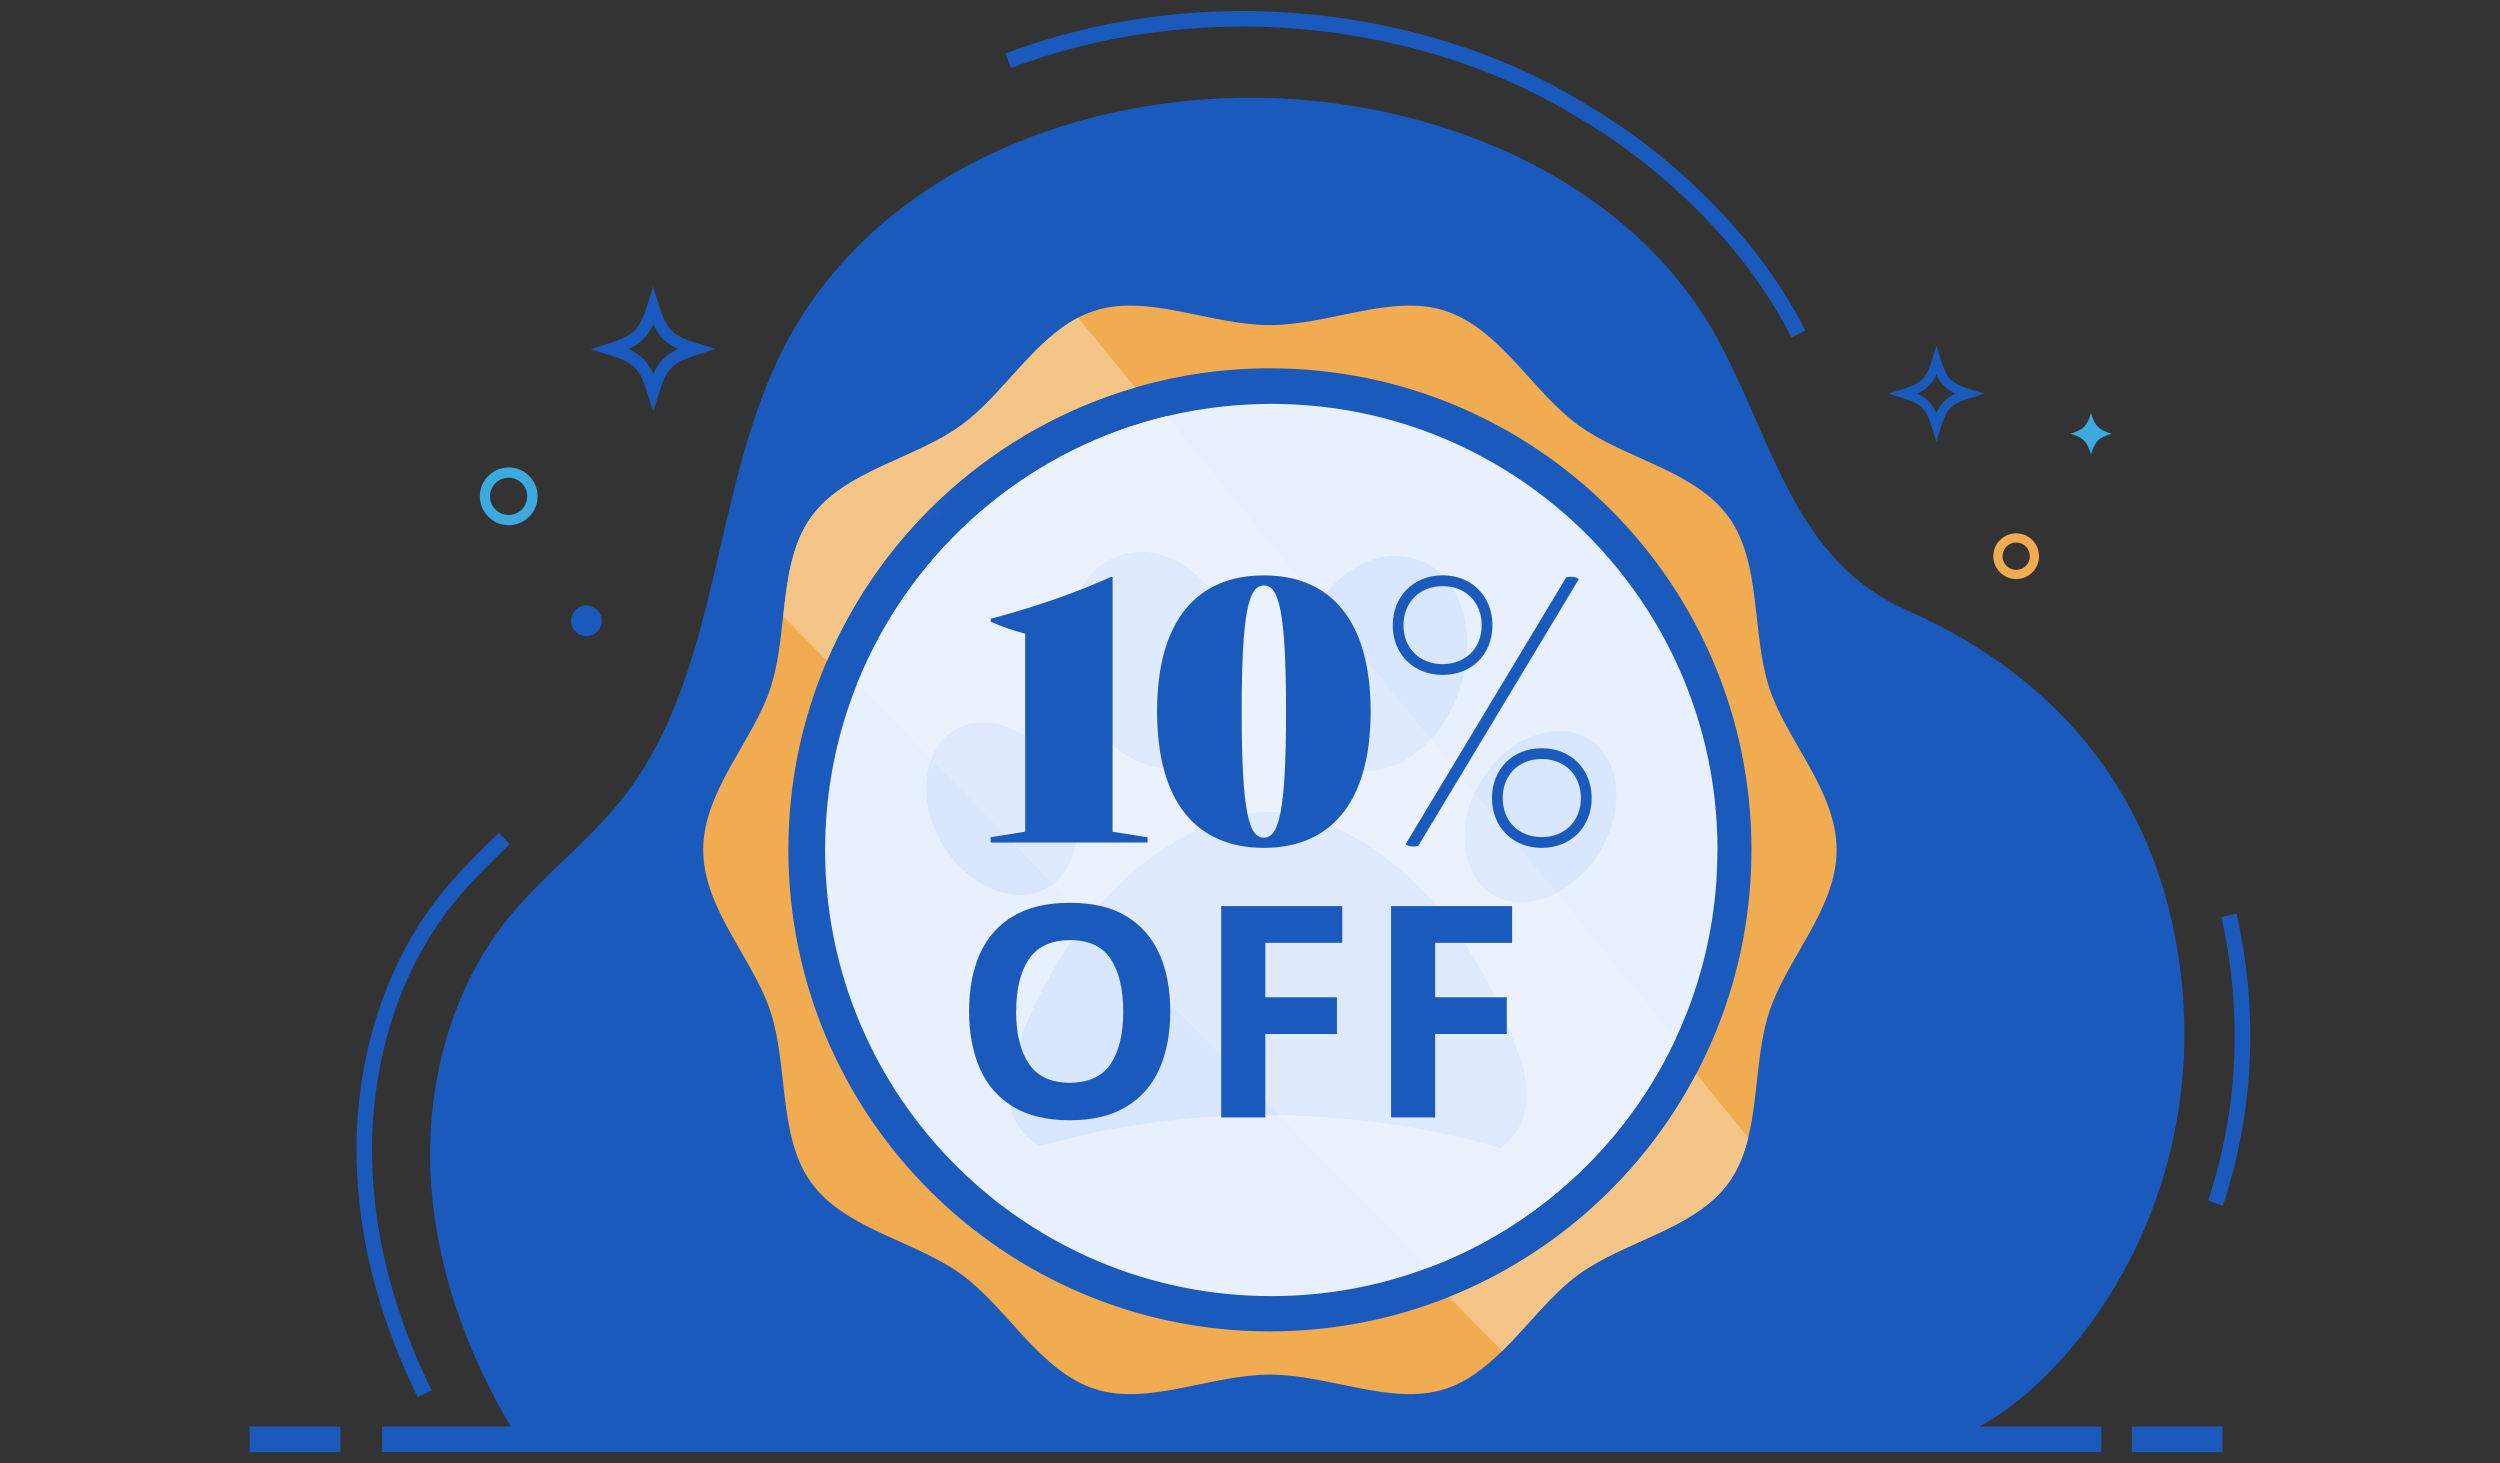 <svg width="258" height="151" viewBox="0 0 258 151" fill="none" xmlns="http://www.w3.org/2000/svg">
<rect x="0" y="0" width="258" height="151" fill="#333333" stroke="none"/>
<path d="M203.23 147.76H53.03C48.21 139.78 44.9 130.69 44.44 121.28C43.98 111.88 46.53 102.17 52.33 94.91C55.97 90.36 60.74 86.88 64.33 82.29C74.5 69.28 73.36 50.25 81.06 35.55C90.83 16.89 113.41 8.75 133.86 10.26C151.18 11.54 169.15 19.67 177.5 35.43C183.19 46.16 185.32 57.92 196.85 63.01C213.88 70.53 222.17 83.41 224.62 97.52C229.19 123.78 213.25 143.18 203.22 147.75" fill="#1A5ABD"/>
<path d="M229.24 94.65C229.33 95.01 229.41 95.38 229.48 95.74C230.27 99.62 230.62 103.36 230.62 106.95C230.62 113.1 229.58 118.79 227.88 123.9L229.4 124.41C231.15 119.16 232.23 113.29 232.23 106.96C232.23 103.27 231.87 99.42 231.06 95.43C230.98 95.05 230.9 94.66 230.81 94.28L229.25 94.66L229.24 94.65Z" fill="#1A5ABD"/>
<path d="M44.55 143.5C41.09 136.47 38.83 128.83 38.45 121.01C38.41 120.25 38.39 119.49 38.39 118.73C38.39 109.56 41.12 100.32 46.73 93.31C48.49 91.11 50.53 89.12 52.6 87.12L51.49 85.96C49.41 87.96 47.32 90 45.48 92.3C39.61 99.65 36.79 109.24 36.79 118.72C36.79 119.51 36.81 120.3 36.85 121.08C37.24 129.16 39.57 137.01 43.11 144.2L44.55 143.49V143.5Z" fill="#1A5ABD"/>
<path d="M186.31 34.1C182.42 26.46 176.8 20.66 172.16 16.76C167.52 12.86 163.84 10.87 163.81 10.85L163.43 11.55L163.85 10.87C154.8 5.22 144.03 2.11 133.48 1.33C131.76 1.2 130.02 1.14 128.27 1.14C119.98 1.14 111.54 2.58 103.77 5.51L104.34 7.01C111.91 4.15 120.17 2.74 128.27 2.74C129.98 2.74 131.68 2.8 133.36 2.93C143.68 3.69 154.21 6.75 163 12.23H163.02L163.04 12.25L163.08 12.27C163.48 12.49 167.11 14.55 171.56 18.34C176 22.14 181.25 27.67 184.89 34.82L186.32 34.09L186.31 34.1Z" fill="#1A5ABD"/>
<path d="M203.2 40.63L203.06 40.18C202.51 40.35 202.05 40.52 201.65 40.71C201.05 41 200.59 41.38 200.23 41.89C199.88 42.4 199.63 43.03 199.38 43.85L199.83 43.99L200.28 43.85C200.11 43.3 199.94 42.84 199.75 42.44C199.46 41.84 199.08 41.38 198.57 41.02C198.06 40.67 197.43 40.42 196.61 40.17L196.47 40.62L196.61 41.07C197.16 40.9 197.62 40.73 198.02 40.54C198.62 40.25 199.08 39.87 199.44 39.36C199.79 38.85 200.04 38.22 200.29 37.4L199.84 37.26L199.39 37.4C199.56 37.95 199.73 38.41 199.92 38.81C200.21 39.41 200.59 39.87 201.1 40.23C201.61 40.58 202.24 40.83 203.06 41.08L203.2 40.63L203.34 40.18C202.81 40.02 202.4 39.86 202.07 39.7C201.57 39.45 201.28 39.21 201.02 38.83C200.76 38.45 200.54 37.91 200.29 37.12L199.84 35.67L199.39 37.12C199.23 37.65 199.07 38.06 198.91 38.39C198.66 38.88 198.42 39.18 198.04 39.44C197.66 39.7 197.12 39.92 196.33 40.17L194.88 40.62L196.33 41.07C196.86 41.23 197.27 41.39 197.6 41.55C198.1 41.8 198.39 42.04 198.65 42.42C198.91 42.8 199.13 43.34 199.38 44.13L199.83 45.58L200.28 44.13C200.44 43.6 200.6 43.19 200.76 42.86C201.01 42.37 201.25 42.07 201.63 41.81C202.01 41.55 202.55 41.33 203.34 41.08L204.79 40.63L203.34 40.18L203.2 40.63Z" fill="#1A5ABD"/>
<path d="M217.92 44.76C216.56 45.18 216.21 45.53 215.79 46.89C215.37 45.53 215.02 45.18 213.66 44.76C215.02 44.34 215.37 43.99 215.79 42.63C216.21 43.99 216.56 44.34 217.92 44.76Z" fill="#3CA9DF"/>
<path d="M206.18 57.4H205.71C205.71 58.7 206.77 59.76 208.07 59.76C209.37 59.76 210.43 58.7 210.43 57.4C210.43 56.1 209.37 55.04 208.07 55.04C206.77 55.04 205.71 56.1 205.71 57.4H206.66C206.66 56.62 207.29 55.99 208.07 55.99C208.85 55.99 209.48 56.62 209.48 57.4C209.48 58.18 208.85 58.81 208.07 58.81C207.29 58.81 206.66 58.18 206.66 57.4H206.19H206.18Z" fill="#F1AB50"/>
<path d="M50.05 51.22H49.52C49.52 52.86 50.85 54.2 52.5 54.2C54.14 54.2 55.48 52.87 55.48 51.22C55.48 49.58 54.15 48.24 52.5 48.24C50.86 48.24 49.52 49.57 49.52 51.22H50.57C50.57 50.69 50.79 50.21 51.13 49.86C51.48 49.51 51.96 49.3 52.49 49.3C53.02 49.3 53.5 49.51 53.85 49.86C54.2 50.21 54.41 50.69 54.41 51.22C54.41 51.75 54.19 52.23 53.85 52.58C53.5 52.93 53.02 53.14 52.49 53.14C51.96 53.14 51.48 52.93 51.13 52.58C50.78 52.23 50.57 51.75 50.57 51.22H50.05Z" fill="#3CA9DF"/>
<path d="M58.94 64.07C58.94 64.95 59.65 65.65 60.52 65.65C61.39 65.65 62.1 64.94 62.1 64.07C62.1 63.2 61.39 62.49 60.52 62.49C59.65 62.49 58.94 63.2 58.94 64.07Z" fill="#1A5ABD"/>
<path d="M71.79 36.02L71.61 35.43C70.89 35.65 70.3 35.87 69.78 36.12C69 36.5 68.39 36.99 67.94 37.66C67.48 38.33 67.16 39.14 66.83 40.21L67.42 40.39L68.01 40.21C67.79 39.49 67.57 38.9 67.32 38.38C66.94 37.6 66.45 36.99 65.78 36.54C65.11 36.08 64.3 35.76 63.23 35.43L63.05 36.02L63.23 36.61C63.95 36.39 64.54 36.17 65.06 35.92C65.84 35.54 66.45 35.05 66.9 34.38C67.36 33.71 67.68 32.9 68.01 31.83L67.42 31.65L66.83 31.83C67.05 32.55 67.27 33.14 67.52 33.66C67.9 34.44 68.39 35.05 69.06 35.5C69.73 35.96 70.54 36.28 71.61 36.61L71.79 36.02L71.97 35.43C71.28 35.22 70.74 35.02 70.31 34.81C69.67 34.49 69.28 34.17 68.94 33.68C68.6 33.19 68.31 32.49 67.99 31.46L67.4 29.57L66.81 31.46C66.6 32.14 66.4 32.69 66.19 33.12C65.87 33.76 65.55 34.15 65.06 34.49C64.57 34.83 63.87 35.12 62.84 35.44L60.95 36.03L62.84 36.62C63.53 36.83 64.07 37.03 64.5 37.24C65.14 37.56 65.53 37.88 65.87 38.37C66.21 38.86 66.5 39.56 66.82 40.59L67.41 42.48L68 40.59C68.21 39.9 68.41 39.36 68.62 38.93C68.94 38.29 69.26 37.9 69.75 37.56C70.24 37.22 70.94 36.93 71.97 36.61L73.86 36.02L71.97 35.43L71.79 36.02Z" fill="#1A5ABD"/>
<path d="M216.71 147.37H39.59V149.7H216.71V147.37Z" fill="#1A5ABD"/>
<path d="M216.71 147.37H216.56V149.55H39.74V147.53H216.71V147.37H216.56H216.71V147.22H39.44V149.85H216.86V147.22H216.71V147.37Z" fill="#1A5ABD"/>
<path d="M229.21 147.38H220.17V149.71H229.21V147.38Z" fill="#1A5ABD"/>
<path d="M229.21 147.38V147.22H220.01V149.86H229.36V147.22H229.21V147.38H229.06V149.55H220.32V147.53H229.21V147.38H229.06H229.21Z" fill="#1A5ABD"/>
<path d="M34.96 147.38H25.92V149.71H34.96V147.38Z" fill="#1A5ABD"/>
<path d="M34.97 147.38V147.22H25.77V149.86H35.12V147.22H34.97V147.38H34.81V149.55H26.07V147.53H34.97V147.38H34.81H34.97Z" fill="#1A5ABD"/>
<path d="M182.58 70.96C180.74 65.28 181.82 58.05 178.37 53.32C174.89 48.54 167.66 47.35 162.89 43.88C158.16 40.44 154.81 33.91 149.13 32.07C143.65 30.29 137.13 33.55 131.05 33.55C124.97 33.55 118.46 30.29 112.97 32.07C112.37 32.26 111.8 32.51 111.25 32.79C106.57 35.24 103.44 40.8 99.21 43.88C94.43 47.36 87.2 48.55 83.73 53.32C81.68 56.14 81.23 59.86 80.82 63.6C80.54 66.13 80.27 68.67 79.53 70.96C77.75 76.44 72.57 81.63 72.57 87.7C72.57 93.77 77.75 98.96 79.53 104.44C81.37 110.12 80.29 117.35 83.74 122.08C87.22 126.86 94.45 128.05 99.22 131.52C103.95 134.96 107.3 141.49 112.98 143.34C118.46 145.12 124.98 141.86 131.06 141.86C137.14 141.86 143.66 145.12 149.14 143.34C151.39 142.61 153.28 141.14 155.02 139.42C157.69 136.8 160.04 133.6 162.89 131.52C167.67 128.04 174.9 126.85 178.37 122.08C179.38 120.7 180 119.1 180.42 117.39C181.44 113.25 181.27 108.46 182.58 104.44C184.36 98.96 189.54 93.77 189.54 87.7C189.54 81.63 184.36 76.44 182.58 70.96ZM175.05 110.83C169.58 121.22 160.53 129.43 149.55 133.84C143.83 136.13 137.59 137.4 131.05 137.4C103.61 137.4 81.36 115.15 81.36 87.7C81.36 80.78 82.77 74.19 85.33 68.21C91.13 54.63 102.79 44.16 117.14 39.99C121.55 38.7 126.22 38.01 131.05 38.01C158.5 38.01 180.75 60.26 180.75 87.7C180.75 96.05 178.69 103.92 175.05 110.83Z" fill="#F1AB50"/>
<path d="M177.24 87.72C177.24 88.76 177.2 89.79 177.14 90.81C176.75 96.63 175.29 102.16 172.93 107.19C169.4 114.75 163.88 121.19 157.04 125.83C154.64 127.46 152.07 128.87 149.38 130.03C148.73 130.31 148.08 130.57 147.41 130.82C142.37 132.72 136.9 133.76 131.2 133.76C105.77 133.76 85.15 113.14 85.15 87.72C85.15 82.65 85.97 77.78 87.48 73.22C87.78 72.32 88.1 71.44 88.45 70.57C88.78 69.75 89.13 68.95 89.51 68.15C95.38 55.65 106.71 46.23 120.42 42.95C121.71 42.64 123.03 42.38 124.36 42.19C125.67 41.99 127 41.85 128.35 41.77C129.29 41.71 130.24 41.68 131.2 41.68C154.79 41.68 174.23 59.41 176.93 82.28C177.14 84.07 177.25 85.89 177.25 87.73" fill="#E8F0FD"/>
<path d="M127.32 65.51C125.46 59.5 120.22 55.81 115.75 57.27C111.14 58.6 109.11 64.69 110.97 70.7C112.83 76.7 118.07 80.4 122.53 78.93C127.14 77.6 129.17 71.51 127.31 65.51M109.58 80C107.01 75.51 102.16 73.36 98.67 75.25C97.46 75.93 96.59 77.03 96.09 78.37C95.19 80.77 95.47 83.94 97.12 86.91C99.69 91.4 104.53 93.55 108.04 91.66C108.27 91.53 108.48 91.39 108.68 91.24C111.49 89.06 112 84.19 109.59 80.01M156.75 108.91C149.8 89.06 136.94 83.87 131.24 83.79C127.04 83.73 119.15 86.2 112.25 94.89C109.55 98.29 107 102.64 104.88 108.17C104.3 109.42 104.14 110.94 104.12 112.34V112.62C104.09 115.08 105.34 117.17 107.29 118.27C114.4 116.24 122.26 115.1 130.53 115.07H130.85C131.23 115.07 131.61 115.07 131.99 115.08C140.12 115.21 147.83 116.42 154.82 118.49C156.43 117.36 157.48 115.53 157.51 113.38V113.1C157.54 111.71 157.27 110.18 156.74 108.92M163.88 76.2C160.43 74.2 155.53 76.22 152.82 80.64C152.58 81.03 152.37 81.43 152.18 81.84C150.25 85.97 151.03 90.52 154.05 92.34C156 93.47 158.41 93.31 160.63 92.17C162.34 91.29 163.93 89.82 165.1 87.91C167.81 83.36 167.19 78.21 163.88 76.21M146.2 57.74C142.72 56.49 138.67 58.41 136.12 62.18C135.42 63.2 134.84 64.36 134.41 65.63C132.38 71.58 134.24 77.72 138.81 79.18C141.78 80.25 145.15 79.01 147.67 76.29C148.91 74.95 149.94 73.25 150.61 71.28C152.64 65.33 150.78 59.19 146.21 57.73" fill="#D8E6FE"/>
<mask id="mask0_647_13373" style="mask-type:luminance" maskUnits="userSpaceOnUse" x="85" y="39" width="33" height="30">
<path d="M117.14 39.99C102.79 44.16 91.12 54.64 85.33 68.21C91.13 54.63 102.79 44.16 117.14 39.99Z" fill="white"/>
</mask>
<g mask="url(#mask0_647_13373)">
<path d="M117.14 39.99H85.33V68.21H117.14V39.99Z" fill="#A4A6B0"/>
</g>
<path d="M111.26 32.79C106.58 35.24 103.45 40.8 99.22 43.88C94.44 47.36 87.21 48.55 83.74 53.32C81.69 56.14 81.24 59.86 80.83 63.6L85.34 68.21C91.13 54.63 102.8 44.16 117.15 39.99L111.27 32.79" fill="#F5C587"/>
<path d="M120.52 79.26C116.6 79.26 112.57 75.82 110.98 70.71C109.12 64.7 111.15 58.61 115.76 57.28C116.42 57.06 117.1 56.96 117.78 56.96C121.71 56.96 125.74 60.4 127.33 65.51C129.19 71.51 127.16 77.6 122.55 78.93C121.89 79.15 121.21 79.25 120.53 79.25M120.43 42.94C106.72 46.22 95.39 55.65 89.52 68.14C89.14 68.93 88.79 69.74 88.46 70.56L96.1 78.37C96.6 77.03 97.48 75.93 98.68 75.25C99.54 74.78 100.49 74.56 101.47 74.56C104.44 74.56 107.66 76.62 109.6 80C112.01 84.19 111.5 89.05 108.69 91.23L112.26 94.88C119.07 86.3 126.86 83.78 131.09 83.78C131.14 83.78 131.19 83.78 131.24 83.78C136.94 83.86 149.8 89.05 156.75 108.9C157.28 110.16 157.55 111.69 157.53 113.08V113.36C157.49 115.5 156.44 117.34 154.84 118.47C147.86 116.4 140.14 115.2 132.01 115.06L147.42 130.81C148.08 130.56 148.74 130.3 149.39 130.02C152.09 128.86 154.65 127.45 157.05 125.82C163.89 121.17 169.41 114.74 172.94 107.18L160.65 92.14C159.46 92.75 158.22 93.08 157.02 93.08C155.98 93.08 154.98 92.83 154.07 92.31C151.05 90.49 150.27 85.94 152.2 81.81L147.67 76.27C145.76 78.33 143.37 79.54 141.02 79.54C140.27 79.54 139.53 79.42 138.81 79.16C134.24 77.7 132.38 71.56 134.41 65.61C134.84 64.34 135.43 63.18 136.12 62.16L120.41 42.94" fill="#EBF2FD"/>
<path d="M131.08 83.79C126.85 83.79 119.06 86.31 112.25 94.89L132 115.07C140.13 115.2 147.84 116.41 154.83 118.48C156.44 117.35 157.49 115.52 157.52 113.37V113.09C157.55 111.7 157.28 110.17 156.75 108.91C149.8 89.06 136.94 83.87 131.24 83.79C131.19 83.79 131.14 83.79 131.09 83.79M152.2 81.82C150.27 85.95 151.05 90.5 154.07 92.32C154.97 92.84 155.98 93.09 157.02 93.09C158.22 93.09 159.46 92.76 160.65 92.15L152.2 81.82ZM101.47 74.57C100.5 74.57 99.55 74.79 98.68 75.26C97.47 75.94 96.6 77.04 96.1 78.38L108.68 91.24C111.49 89.06 112 84.19 109.59 80.01C107.65 76.63 104.43 74.57 101.46 74.57M136.12 62.16C135.42 63.18 134.84 64.34 134.41 65.61C132.38 71.56 134.24 77.7 138.81 79.16C139.53 79.42 140.27 79.54 141.02 79.54C143.36 79.54 145.76 78.33 147.67 76.27L136.13 62.16M117.78 56.96C117.1 56.96 116.42 57.06 115.76 57.28C111.15 58.61 109.12 64.7 110.98 70.71C112.57 75.82 116.6 79.26 120.52 79.26C121.2 79.26 121.88 79.16 122.54 78.94C127.15 77.61 129.18 71.52 127.32 65.52C125.73 60.4 121.7 56.97 117.77 56.97" fill="#DFEAFE"/>
<path d="M178.37 122.09C174.89 126.87 167.66 128.06 162.89 131.53C160.03 133.61 157.68 136.81 155.02 139.43C157.69 136.81 160.04 133.61 162.89 131.53C167.67 128.05 174.9 126.86 178.37 122.09Z" fill="#A4A6B0"/>
<path d="M175.05 110.84C169.58 121.23 160.53 129.44 149.55 133.85L155.02 139.43C157.69 136.81 160.04 133.61 162.89 131.53C167.67 128.05 174.9 126.86 178.37 122.09C179.38 120.71 180 119.11 180.42 117.4L175.05 110.83" fill="#F5C587"/>
<path d="M102.24 86.94V86.4L105.8 85.83V65.4C104.52 65.05 103.37 64.69 102.24 64.15V63.86C106.56 62.7 110.73 61.31 114.65 59.54H114.82V85.84L118.43 86.41V86.95H102.24V86.94Z" fill="#1A5ABD"/>
<path d="M119.41 73.42C119.41 63.87 123.66 59.38 130.43 59.38C137.2 59.38 141.45 63.88 141.45 73.42C141.45 82.96 137.2 87.5 130.43 87.5C123.66 87.5 119.41 83 119.41 73.42ZM132.72 73.42C132.72 63.02 131.97 60.42 130.43 60.42C128.89 60.42 128.14 63.02 128.14 73.42C128.14 83.82 128.89 86.45 130.43 86.45C131.97 86.45 132.72 83.81 132.72 73.42Z" fill="#1A5ABD"/>
<path d="M143.73 64.53C143.73 61.6 145.83 59.37 148.88 59.37C151.93 59.37 154.02 61.59 154.02 64.53C154.02 67.47 151.94 69.65 148.88 69.65C145.82 69.65 143.73 67.45 143.73 64.53ZM152.91 64.53C152.91 62.15 151.26 60.49 148.88 60.49C146.5 60.49 144.84 62.16 144.84 64.53C144.84 66.9 146.51 68.54 148.88 68.54C151.25 68.54 152.91 66.89 152.91 64.53ZM146.37 87.29C145.9 87.43 145.26 87.36 145.07 87.1L161.63 59.59C162.08 59.47 162.71 59.5 162.93 59.78L146.37 87.29ZM153.97 82.36C153.97 79.43 156.05 77.22 159.11 77.22C162.17 77.22 164.26 79.42 164.26 82.36C164.26 85.3 162.16 87.5 159.11 87.5C156.06 87.5 153.97 85.3 153.97 82.36ZM163.15 82.36C163.15 80 161.5 78.33 159.11 78.33C156.72 78.33 155.08 79.98 155.08 82.36C155.08 84.74 156.73 86.39 159.11 86.39C161.49 86.39 163.15 84.72 163.15 82.36Z" fill="#1A5ABD"/>
<path d="M120.77 104.38C120.77 106.64 120.4 108.61 119.66 110.29C118.92 111.97 117.78 113.28 116.24 114.21C114.7 115.15 112.75 115.61 110.39 115.61C108.03 115.61 106.08 115.14 104.54 114.21C103 113.27 101.86 111.96 101.12 110.27C100.38 108.58 100.01 106.6 100.01 104.34C100.01 102.08 100.38 100.11 101.12 98.45C101.86 96.78 103 95.48 104.54 94.56C106.08 93.63 108.04 93.17 110.42 93.17C112.8 93.17 114.73 93.63 116.25 94.56C117.78 95.49 118.91 96.79 119.66 98.47C120.41 100.15 120.77 102.12 120.77 104.38ZM104.86 104.38C104.86 106.66 105.3 108.46 106.17 109.77C107.05 111.08 108.45 111.74 110.39 111.74C112.33 111.74 113.78 111.08 114.64 109.77C115.5 108.46 115.92 106.66 115.92 104.38C115.92 102.1 115.49 100.3 114.64 98.99C113.79 97.68 112.38 97.02 110.43 97.02C108.48 97.02 107.06 97.68 106.18 98.99C105.3 100.3 104.87 102.1 104.87 104.38H104.86Z" fill="#1A5ABD"/>
<path d="M130.58 115.32H126.03V93.51H138.52V97.3H130.58V102.92H137.97V106.71H130.58V115.32Z" fill="#1A5ABD"/>
<path d="M148.11 115.32H143.56V93.51H156.05V97.3H148.11V102.92H155.5V106.71H148.11V115.32Z" fill="#1A5ABD"/>
</svg>
